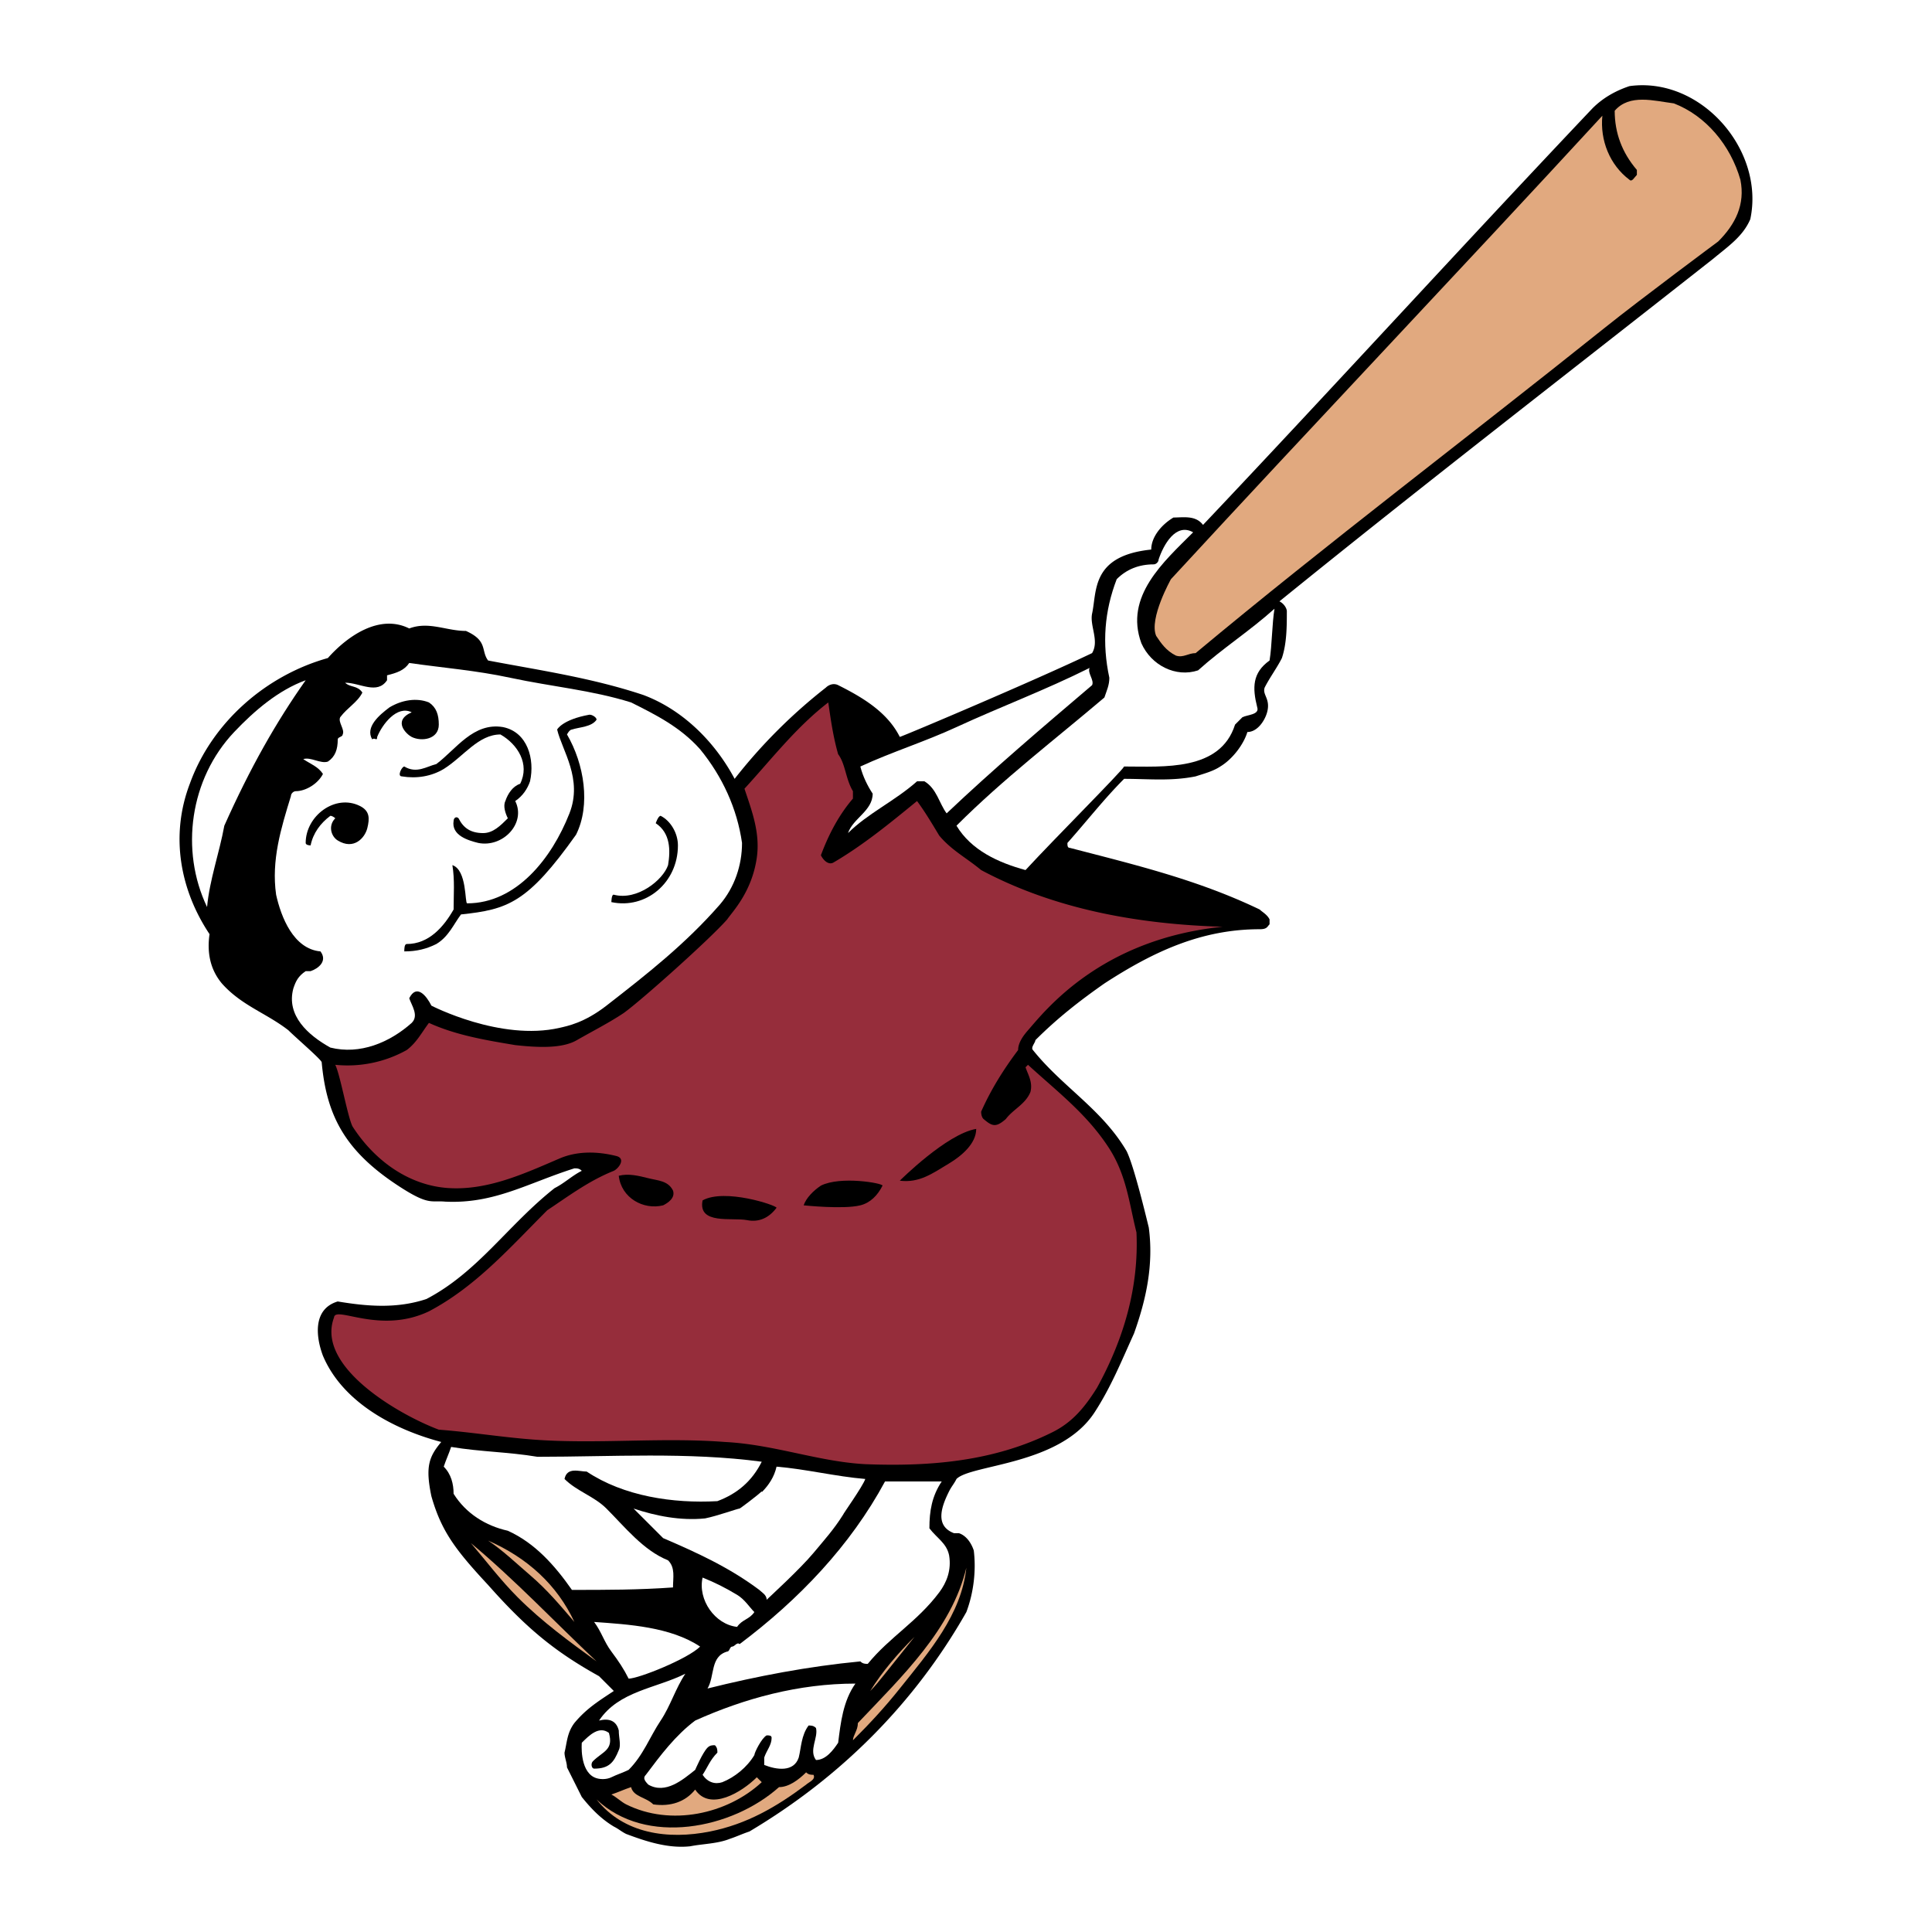 <svg xmlns="http://www.w3.org/2000/svg" width="2500" height="2500" viewBox="0 0 192.756 192.756"><g fill-rule="evenodd" clip-rule="evenodd"><path fill="#fff" d="M0 0h192.756v192.756H0V0z"/><path d="M125.682 92.709c-5.789 0-10.576 2.213-15.494 5.41-2.459 1.723-4.674 3.445-6.887 5.658 0 .246-.492.738-.246.984 2.951 3.688 6.887 5.902 9.346 10.084.738 1.475 1.969 6.641 2.213 7.623.492 3.689-.244 7.133-1.475 10.576-1.23 2.707-2.297 5.355-3.936 7.871-3.443 5.289-12.297 5.166-13.773 6.641-.246.492-.492.738-.738 1.23-.738 1.475-1.476 3.443.492 4.182h.492c.738.246 1.23.982 1.477 1.721.244 1.967 0 4.182-.739 6.148-5.165 9.102-12.544 16.48-21.644 21.891-.738.246-1.23.492-1.968.738-1.23.492-2.706.492-3.936.738-2.213.244-4.427-.492-6.395-1.23-.492-.246-.738-.492-1.23-.738-1.23-.738-2.213-1.721-3.197-2.951l-1.476-2.951c0-.492-.246-.984-.246-1.477.246-.984.246-1.967.984-2.951 1.229-1.475 2.459-2.213 3.935-3.197l-1.476-1.477c-4.427-2.459-7.256-4.795-11.068-9.1-3.32-3.566-4.673-5.41-5.657-8.854-.615-2.951-.246-3.936.984-5.412-4.673-1.229-9.838-3.936-11.806-8.607-.737-1.969-.983-4.674 1.477-5.412 2.951.492 5.902.738 8.854-.246 5.165-2.705 8.117-7.379 12.79-11.066.983-.492 1.722-1.23 2.706-1.723-.246-.246-.492-.246-.738-.246-4.673 1.477-7.994 3.566-12.913 3.32-1.353-.123-1.599.369-4.304-1.352-5.611-3.572-7.502-7.133-7.994-12.545 0-.246-2.583-2.459-3.32-3.197-2.213-1.721-4.673-2.459-6.641-4.674-1.229-1.475-1.476-3.197-1.229-4.918-2.952-4.427-3.936-9.838-1.968-15.003 2.214-6.149 7.625-10.822 13.773-12.543 1.968-2.214 5.165-4.427 8.117-2.952 1.967-.738 3.689.246 5.657.246 2.213.983 1.476 1.968 2.213 2.951 5.165.984 10.331 1.722 15.496 3.443 3.935 1.476 7.132 4.673 9.1 8.362a53.097 53.097 0 0 1 9.101-9.1c.246-.246.738-.492 1.229-.246 2.459 1.229 4.919 2.705 6.149 5.165.738-.246 13.528-5.657 19.184-8.363.738-1.23-.246-2.706 0-3.935.492-2.214-.123-5.78 5.902-6.395 0-1.229.984-2.459 2.215-3.197.984 0 2.213-.246 2.951.738 13.035-13.773 25.58-27.547 38.861-41.566.982-.983 2.213-1.722 3.689-2.213 7.133-.984 13.527 6.395 12.051 13.282-.738 1.722-2.213 2.705-3.689 3.935-15.002 11.806-29.021 22.628-43.287 34.188.492.246.738.738.738.984 0 1.476 0 3.197-.492 4.673-.492.983-1.23 1.967-1.723 2.952-.246.737.615 1.106.246 2.459-.236.864-.984 1.968-1.967 1.968-.369 1.229-1.477 2.706-2.707 3.443-.736.492-1.721.738-2.459.984-2.459.492-4.674.246-7.133.246-1.967 1.968-3.689 4.182-5.656 6.395 0 .246 0 .492.246.492 6.641 1.722 12.789 3.198 18.938 6.149.246.246.738.492.984.983v.492c-.245.246-.245.492-.983.492z"/><path d="M23.365 73.033c2.037-2.15 4.427-4.181 7.133-5.165-2.952 4.181-5.534 8.731-8.117 14.511-.492 2.706-1.476 5.411-1.722 8.117-2.705-5.658-1.721-12.79 2.706-17.463zM50.912 67.622c4.151.89 8.117 1.23 12.052 2.46 2.459 1.229 4.919 2.459 6.887 4.673 2.213 2.706 3.689 5.903 4.181 9.346 0 2.213-.738 4.427-2.213 6.149-3.443 3.935-7.195 6.881-11.314 10.084-2.213 1.721-3.915 2.039-4.673 2.213-5.903 1.354-12.79-2.213-12.79-2.213-.492-.984-1.476-2.215-2.213-.738.246.738.984 1.723.246 2.459-2.214 1.969-5.165 3.197-8.117 2.461-2.214-1.23-4.427-3.197-3.689-5.904.246-.736.492-1.229 1.23-1.721h.492c.738-.246 1.722-.984.984-1.968-2.706-.246-3.935-3.443-4.427-5.657-.492-3.443.492-6.641 1.476-9.838 0-.246.246-.492.492-.492.984 0 2.213-.738 2.705-1.722-.492-.738-1.229-.984-1.967-1.476.738-.246 1.722.492 2.459.246.738-.492.984-1.23.984-2.213 0-.246.491-.246.491-.492.246-.492-.491-1.23-.246-1.722.738-.984 1.722-1.476 2.213-2.46-.492-.737-1.229-.491-1.722-.983 1.476 0 3.197 1.229 4.182-.246v-.492c.983-.246 1.722-.492 2.213-1.229 3.443.491 6.641.737 10.084 1.475zM95.43 72.541c4.398-2.03 8.855-3.689 13.281-5.903-.246.492.492 1.23.246 1.722-4.918 4.181-9.838 8.362-14.511 12.789-.738-.983-.983-2.459-2.213-3.197h-.738c-2.214 1.968-4.919 3.197-6.887 5.165.492-1.476 2.459-2.213 2.459-3.935-.492-.738-.984-1.722-1.23-2.706 3.198-1.476 6.395-2.459 9.593-3.935z" fill="#fff"/><path d="M102.316 86.806c-2.705-.738-5.411-1.968-6.887-4.427 4.674-4.673 9.838-8.608 14.758-12.79.246-.738.492-1.229.492-1.968-.738-3.443-.492-6.641.736-9.838.984-.984 2.215-1.476 3.689-1.476.246 0 .492-.246.492-.492.492-1.476 1.723-3.689 3.443-2.706-2.951 2.952-6.887 6.395-5.164 11.068.982 2.214 3.443 3.443 5.656 2.706 2.459-2.213 5.166-3.935 7.625-6.149-.246 1.476-.246 3.689-.492 5.165-1.723 1.23-1.723 2.706-1.23 4.673.246.738-.982.738-1.475.984l-.738.738c-1.477 4.673-7.133 4.181-11.068 4.181-.245.493-6.885 7.134-9.837 10.331zM60.504 150.508c1.849 1.85 3.689 4.182 6.149 5.166.738.738.492 1.721.492 2.705-3.443.246-6.641.246-10.084.246-1.722-2.459-3.689-4.674-6.395-5.902-2.214-.492-4.182-1.723-5.411-3.689 0-.984-.246-1.969-.984-2.705.246-.738.492-1.23.738-1.969 2.951.492 5.657.492 8.608.984 7.379 0 15.003-.492 22.382.492-.984 1.967-2.46 3.197-4.427 3.934-4.427.246-9.346-.49-13.036-2.951-.738 0-1.968-.49-2.214.738 1.231 1.23 2.952 1.722 4.182 2.951zM93.708 158.871c-2.213 2.951-4.919 4.428-7.132 7.133-.246 0-.492 0-.738-.246-5.165.492-10.33 1.475-15.249 2.705.738-1.23.246-3.197 1.968-3.689.246 0 .246-.492.492-.492s.492-.492.738-.246c5.903-4.426 11.068-9.838 14.512-16.232h5.657c-.984 1.477-1.229 2.951-1.229 4.674.738.982 1.721 1.475 1.967 2.705.244 1.473-.248 2.704-.986 3.688zM73.54 159.117c.761.455 1.23 1.229 1.722 1.721-.492.738-1.23.738-1.722 1.477-2.213-.246-3.935-2.705-3.443-4.92 1.229.492 2.213.984 3.443 1.722zM60.997 164.773c-.738-.984-.984-1.967-1.722-2.951 3.444.246 7.625.492 10.576 2.459-1.23 1.23-6.149 3.197-7.132 3.197-.493-.982-.985-1.72-1.722-2.705zM65.916 171.66c-1.1 1.65-1.722 3.443-3.197 4.92-.492.246-1.23.492-1.722.738-.492.244-1.23.244-1.722 0-1.476-.738-1.229-3.445-1.229-3.445.738-.736 1.722-1.721 2.706-.982.492 1.721-.615 1.844-1.599 2.828-.246.246-.123.738.123.738 1.476 0 1.968-.615 2.459-1.846.246-.492 0-1.229 0-1.967-.246-.984-.983-1.23-1.967-.984 1.967-2.951 5.657-3.197 8.608-4.672-.985 1.475-1.477 3.198-2.46 4.672zM70.588 174.365c-.492.492-1.229 2.215-1.229 2.215-1.23.982-2.952 2.459-4.673 1.475-.492-.492-.492-.736-.246-.982 1.476-1.969 2.952-3.936 4.919-5.412 4.919-2.213 10.33-3.689 15.987-3.689-1.23 1.723-1.477 3.936-1.722 5.902-.492.738-1.229 1.723-2.213 1.723-.738-.984.246-2.213 0-3.197-.246-.246-.492-.246-.738-.246-.737.984-.737 2.213-.983 3.197-.492 1.477-2.214 1.23-3.443.738v-.738c.246-.738.738-1.23.738-1.967 0-.246-.246-.246-.492-.246-.492.246-1.229 1.721-1.229 1.967-.738 1.23-1.968 2.215-3.198 2.705-.738.246-1.476 0-1.967-.736.492-.738.738-1.477 1.476-2.215 0-.246 0-.492-.246-.738-.248-.002-.495-.002-.741.244z" fill="#fff"/><path d="M102.562 102.793c-.457.523-.984 1.23-.984 1.969-1.475 1.967-2.705 3.934-3.689 6.148 0 .246.061.578.246.738.861.736 1.23.859 2.215 0 .738-.984 1.967-1.477 2.459-2.707.246-.982-.246-1.721-.492-2.459l.246-.246c2.951 2.705 5.902 4.92 8.117 8.363 1.721 2.705 1.967 5.41 2.705 8.361.246 5.412-1.23 10.576-3.936 15.496-1.23 1.967-2.459 3.443-4.428 4.426-5.902 2.953-12.297 3.445-18.692 3.199-4.673-.246-9.101-1.969-14.02-2.215-6.395-.492-12.79.246-19.184-.246-3.198-.246-6.149-.738-9.347-.982-3.935-1.477-12.297-6.273-10.453-11.191.123-1.23 4.55 1.721 9.469-.615 4.673-2.459 8.117-6.395 11.806-10.084 2.213-1.477 4.181-2.951 6.641-3.936.492-.246 1.23-1.23.246-1.477-1.968-.49-3.935-.49-5.657.246-3.443 1.477-7.133 3.199-11.068 2.953s-7.379-2.707-9.592-6.15c-.492-.982-1.229-5.164-1.721-6.148a12.112 12.112 0 0 0 7.132-1.475c.984-.738 1.476-1.723 2.213-2.707 2.706 1.23 5.657 1.723 8.608 2.215 2.214.246 4.673.369 6.149-.492 1.721-.984 3.197-1.723 4.673-2.705 1.722-1.23 8.608-7.379 10.33-9.347.492-.738 2.459-2.706 2.951-6.148.355-2.483-.492-4.673-1.229-6.887 2.706-2.952 5.165-6.149 8.362-8.608.246 1.721.492 3.443.984 5.165.738.983.738 2.459 1.476 3.689v.738c-1.476 1.722-2.46 3.689-3.198 5.657.246.492.738.983 1.23.738 2.951-1.722 5.657-3.935 8.362-6.149.738.984 1.476 2.214 2.213 3.443 1.23 1.476 2.706 2.214 4.181 3.443 7.379 3.936 15.742 5.411 24.104 5.657-12.172 1.23-17.705 8.363-19.428 10.33z" fill="#962d3b"/><path d="M160.115 32.696c-14.066 11.254-27.547 21.398-40.828 32.466-.738 0-1.229.492-1.967.246-.984-.492-1.477-1.23-1.969-1.968-.738-1.722 1.477-5.657 1.477-5.657 14.512-15.741 28.777-30.744 43.041-46.239-.246 2.459.738 4.919 2.707 6.395.246.246.49-.246.736-.492v-.492c-1.475-1.722-2.213-3.689-2.213-5.903 1.477-1.722 3.936-.984 5.902-.738 3.197 1.23 5.658 4.181 6.641 7.625.492 2.459-.492 4.427-2.213 6.149.001 0-7.624 5.657-11.314 8.608z" fill="#e1a97f"/><path d="M43.779 72.295c0 1.476-1.722 1.722-2.705 1.23-.492-.246-1.968-1.599 0-2.46-1.476-.738-2.952 1.23-3.444 2.46 0 .492-.246 0-.492.246-.738-1.23.738-2.46 1.722-3.198 1.23-.738 2.706-.984 3.935-.492.739.492.984 1.23.984 2.214zM35.909 80.412c.983.492.983 1.229.738 2.213-.246.984-1.353 2.213-2.951 1.229-.663-.408-.984-1.476-.246-2.213 0 0-.246-.246-.492-.246-.984.738-1.722 1.722-1.968 2.952 0 0-.492 0-.492-.246 0-2.706 2.952-4.919 5.411-3.689zM48.207 83.117c.984 0 1.722-.738 2.46-1.476-.246-.492-.492-1.229-.246-1.722.246-.738.738-1.476 1.476-1.722.984-1.968-.246-3.936-1.968-4.919-2.213 0-3.689 2.213-5.657 3.443-1.229.738-2.705.983-4.181.738-.492 0 0-.984.246-.984 1.229.738 2.213 0 3.197-.246 1.968-1.476 3.689-4.181 6.641-3.689 2.459.492 3.197 3.198 2.706 5.411-.246.738-.738 1.476-1.476 1.968 1.107 2.214-1.229 4.673-3.689 4.181-.984-.246-2.706-.738-2.459-2.213 0-.246.246-.492.492-.246.49.984 1.228 1.476 2.458 1.476z"/><path d="M46.608 90.126c4.9 0 8.436-4.468 10.207-8.978 1.353-3.443-.738-6.271-1.229-8.362 0 0 .492-.984 3.197-1.476.242-.044.738.246.738.492-.492.738-1.722.738-2.459.984-.246 0-.492.492-.492.492 1.722 2.951 2.378 7.05.902 10.002-4.837 6.805-6.804 7.461-11.478 7.953-.738.984-1.23 2.213-2.459 2.951-.984.492-1.968.738-3.197.738 0-.246 0-.738.246-.738 2.213 0 3.689-1.721 4.673-3.443 0-1.476.123-2.952-.123-4.428 1.474.493 1.228 3.813 1.474 3.813zM67.637 84.347c0 3.722-3.198 6.395-6.641 5.657 0 0 .008-.8.246-.738 2.336.615 4.919-1.476 5.411-2.952.246-1.476.246-3.197-1.23-4.181 0 0 .246-.738.492-.738.984.492 1.722 1.722 1.722 2.952z"/><path d="M62.472 180.023c-.492-.246-.984-.738-1.476-.984.737-.246 1.229-.492 1.967-.738.246.984 1.476.984 2.213 1.723 1.722.246 3.198-.246 4.182-1.477 1.476 2.215 4.673.246 6.148-1.229l.492.49c-3.442 3.198-9.099 4.428-13.526 2.215z" fill="#e1a97f"/><path d="M70.834 182.729c-4.163.832-8.608.246-11.314-3.197 4.919 4.674 13.527 2.951 18.201-1.23.983 0 1.968-.738 2.706-1.475.246.246.492.246.738.246.246.49-.492.736-.738.982-2.952 2.215-5.903 3.935-9.593 4.674zM89.773 168.463c-1.537 1.92-2.951 3.443-4.673 5.166 0-.492.491-.984.491-1.723 4.428-4.674 9.347-9.346 10.822-15.494-.492 4.672-3.688 8.361-6.64 12.051zM88.297 166.988c-.554.691-.984 1.229-1.476 1.721 1.229-1.967 2.705-3.689 4.427-5.41l-2.951 3.689zM52.88 157.148c-1.458-1.25-2.706-2.459-4.182-3.443 3.936 1.723 6.887 4.428 8.609 8.117-1.475-1.72-2.705-3.197-4.427-4.674zM51.65 159.363c-1.722-1.723-3.197-3.689-4.673-5.412 4.427 3.689 8.362 7.871 12.543 11.807-2.705-1.969-5.411-3.936-7.87-6.395z" fill="#e1a97f"/><path d="M64.686 117.551c.984.246 1.968.246 2.459 1.23.246.736-.492 1.229-.984 1.475-1.967.492-4.181-.738-4.427-2.951.984-.246 1.968 0 2.952.246zM74.524 121.732c-1.447-.289-4.919.49-4.427-1.969 2.213-1.229 7.378.492 7.378.738-.738.985-1.722 1.478-2.951 1.231zM85.837 120.256c-1.687.422-5.656 0-5.656 0 .246-.738.983-1.475 1.721-1.967 1.967-.984 6.149-.246 6.149 0-.491.982-1.229 1.721-2.214 1.967zM94.692 116.074c-1.647.988-2.951 1.969-4.919 1.723 0 0 4.673-4.674 7.624-5.166-.001 1.476-1.476 2.705-2.705 3.443z"/><path d="M86.33 147.557c-2.952-.246-5.903-.984-8.854-1.229-.229 1.027-.777 1.842-1.47 2.545-.001-.029-.005-.057-.005-.086-.396.395-2.157 1.721-2.214 1.721-.173 0-2.247.746-3.443.984-2.459.246-4.919-.246-7.133-.984.984.984 1.967 1.969 2.951 2.951 3.444 1.477 6.641 2.953 9.592 5.166.246.246.738.492.738.984.246-.246 3.319-3.049 4.673-4.674 1.114-1.338 2.02-2.33 2.951-3.812-.041-.021 1.967-2.828 2.214-3.566z" fill="#fff"/></g></svg>